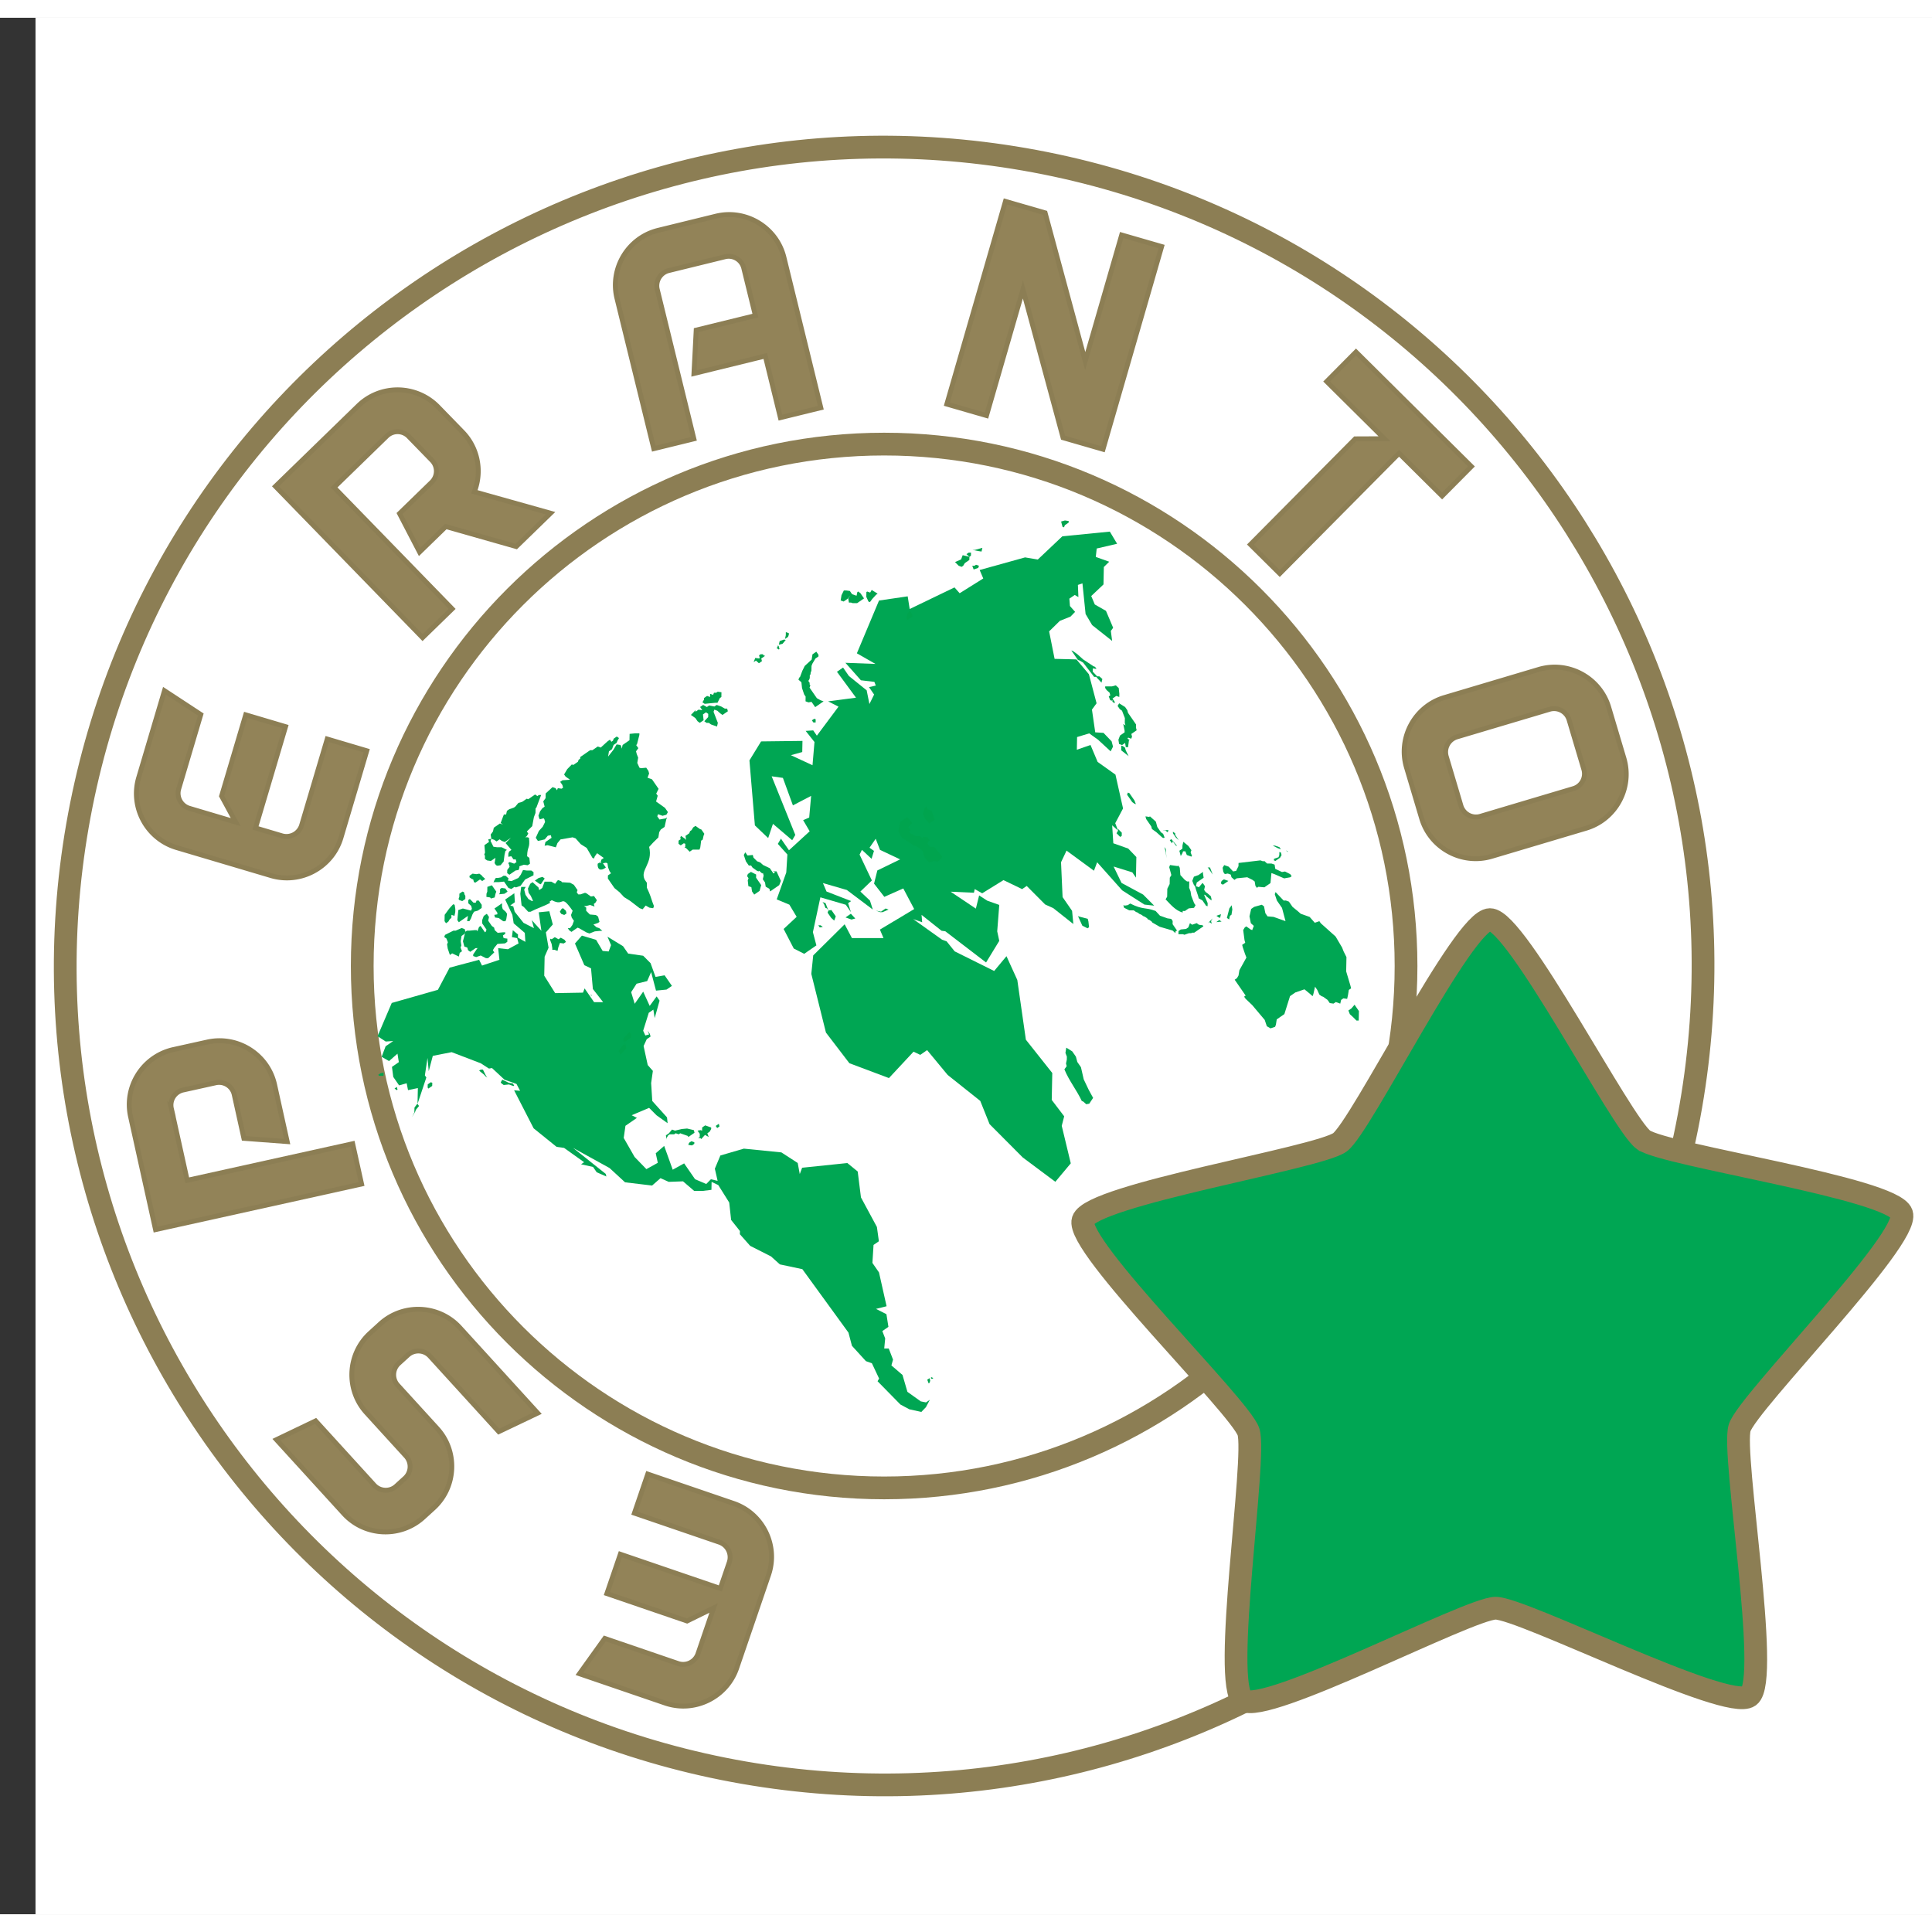 <svg height="2500" viewBox="-3.609 0 196.365 192.756" width="2500" xmlns="http://www.w3.org/2000/svg"><rect x="-3.609" y="0" width="196.365" height="192.756" fill="#333333" stroke="none"/><path d="m0 192.756h192.756v-192.756h-192.756z" fill="#fff"/><path d="m71.998 178.367c-45.284-7.873-75.607-50.964-67.735-96.244 7.873-45.28 50.961-75.607 96.245-67.734 45.282 7.872 75.607 50.964 67.734 96.244-7.872 45.278-50.962 75.607-96.244 67.734z" fill="#fff" stroke="#8c7e54" stroke-miterlimit="2.613" stroke-width="2.312"/><path d="m139.298 96.378c0 29.297-23.75 53.045-53.045 53.045s-53.045-23.748-53.045-53.045c0-29.296 23.75-53.045 53.045-53.045 29.294 0 53.045 23.749 53.045 53.045z" fill="none" stroke="#8c7e54" stroke-miterlimit="2.613" stroke-width="2.312"/><g clip-rule="evenodd" fill="#00a44e" fill-rule="evenodd"><path d="m68.716 118.321-.016.807-.844.106h-.915l-1.129-.97-1.455.053-.832-.375-.856.75-2.747-.327-1.576-1.452-3.705-2.045 3.311 2.636.071.268-.984-.43-.373-.539-1.216-.27.309-.213-2.035-1.453-.762-.107-2.332-1.883-1.987-3.868.61.054-.367-.698-1.216-.43-1.274-1.185-.308.053-.83-.536-2.959-1.132-1.918.374-.414 1.557-.126-1.342-.265 1.77.148.215-.895 2.683.033-1.61-.999.213-.138-.698-.77.213-.593-.86-.132-1.018.698-.483-.137-.86-.856.75-.754-.429.404-1.074.774-.535-.765.053-.83-.54 1.444-3.38 4.69-1.336 1.192-2.253 2.997-.8.296.588 1.77-.587-.13-1.18.991.107 1.084-.59-.143-.537-.533-.107.09-.698.528.43-.008.323.756.43-.058-.913-1.128-.967-.134-.86-.734-1.56.93-.642.058.914-.466.321.305.108.142.538.895 1.127 1.06.539-.214-.807.972 1.077-.268-1.88 1.073-.106.356 1.343-.705.805.274 1.556-.4.912-.04 1.933 1.112 1.773 2.83-.05.16-.43.966 1.398h.919l-1.043-1.34-.188-2.096-.68-.323-.952-2.203.704-.802 1.444.43.666 1.128.61.054.243-.644-.365-.86 1.585.97.52.75 1.526.218.749.752.506 1.398.922-.161.743 1.074-.543.375-1.073.108-.497-1.881-.402.912-1.075.266-.553.86.36 1.18.865-1.233.66 1.45.706-.966.298.43-.496 1.772-.135-.86-.467.323-.57 1.825.22.482.384-.108-.147-.373.222.321.074.268-.387.267-.322.699.42 1.932.523.594-.176 1.233.114 1.825 1.498 1.666.063.593-1.13-.808-.75-.753-1.773.748.53.271-1.163.804-.177 1.235 1.107 1.933 1.198 1.237 1.16-.643-.21-.967.857-.75.869 2.418 1.16-.643 1.113 1.611 1.136.484.471-.48.683.16-.282-1.235.563-1.342 2.384-.696 3.816.382 1.66 1.075.208 1.128.241-.644 4.596-.477 1.053.86.33 2.631 1.622 3.009.2 1.45-.543.374-.114 1.827.669.967.771 3.436-1.076.27 1.06.537.203 1.29-.619.428.29.75-.098 1.02h.46l.435 1.13-.165.59 1.128.969.5 1.717 1.357.969.532.106.388-.268-.397.752-.468.484-1.22-.27-.906-.486-2.322-2.365.158-.27-.733-1.555-.607-.217-1.421-1.558-.355-1.343-4.686-6.448-2.285-.485-.9-.81-2.12-1.075-1.046-1.181.007-.324-.895-1.127-.195-1.772-1.11-1.772z" fill="#00a653"/><path d="m59.419 105.371-.144-.375.472-.643.152.053.006-.323-.153-.053.007-.322.469-.483.155-.107.148.215-.006.322-.62.428.07.27.068.428-.469.483z"/><path d="m57.594 104.887-.138-.699.007-.322.465-.322-.149-.216.303.11.234-.162.766-.053.225.163-.002.16-.386.108.072.268.294.59-.156.108.146.376-.22-.484-.304-.107-.145-.376-.38-.055h-.23l-.084.376.364.86.223.322-.01.482-.152-.053-.375-.375-.06-.753-.149-.214zm-1.046-1.183.381.053.465-.32.385-.109.08-.213-.377-.216-.381-.054-.303-.107-.23-.001-.39.269-.007.482-.082.216-.013.643.153.053.231-.16-.066-.43zm32.66-12.093 2.938 2.097.456.163.821 1.019 4.012 1.994 1.253-1.503 1.1 2.416.87 6.07 2.684 3.387-.055 2.737 1.266 1.666-.249.964.918 3.814-1.569 1.876-3.314-2.475-3.37-3.385-.947-2.362-3.31-2.635-2.091-2.526-.696.482-.684-.323-2.5 2.682-4.021-1.509-2.383-3.117-1.486-5.962.193-1.88 3.195-3.162.739 1.399 3.21.004-.365-.863 3.483-2.089-1.107-2.094-1.927.855-1.044-1.344.333-1.339 2.316-1.126-2.045-.968-.436-1.128-.628.91.453.323-.247.805-.977-.912-.24.483 1.249 2.63-1.168 1.126.973.915.289.912-2.638-1.986-2.43-.704.365.86 2.5.97-.306.212.285.915-.52-.752-2.583-.755-.76 3.542.354 1.344-1.239.857-1.06-.539-1.03-1.987 1.324-1.233-.74-1.237-1.288-.537.973-2.738.113-1.823-.972-1.078.316-.536.817 1.183 2.104-1.93-.664-1.13.616-.268.195-2.2-1.851.964-1.017-2.792-1.142-.162 2.402 5.96-.317.537-1.953-1.665-.488 1.448-1.35-1.29-.553-6.606 1.184-1.93 4.206-.05-.023 1.13-1.155.32 2.198 1.022.2-2.362-.896-1.128.767-.053.371.537 2.2-2.949-1.058-.539 2.837-.373-1.937-2.632.622-.43.594.86 1.804 1.454.28 1.394.477-.965-.52-.753.691-.16-.145-.375-1.37-.163-1.573-1.775 3.055.114-1.89-1.078 2.25-5.366 2.915-.426.203 1.288 4.553-2.195.524.591 2.4-1.5-.365-.86 4.614-1.282 1.295.217 2.494-2.36 4.827-.478.74 1.235-2.074.483-.093.856 1.364.487-.546.536-.036 1.773-1.246 1.179.364.858 1.135.647.73 1.72-.236.323.134 1.016-2.034-1.611-.666-1.128-.32-3.115-.461.16.051 1.235-.375-.215-.545.377.062.75.523.592-.467.48-1.08.431-1.094 1.072.556 2.792 2.218.056 1.268 1.506.781 2.954-.47.643.334 2.31.841.054.823.86.143.537-.24.482-1.277-1.18-.903-.648-1.232.375-.025 1.288 1.389-.482.725 1.722 1.811 1.29.771 3.438-.794 1.5.29.753-.602-.539.117 1.825 1.518.54.824.86-.041 2.093-.371-.537-1.9-.591.806 1.666 2.195 1.182 1.124 1.129-.993-.11-2.265-1.45-2.54-2.85-.325.859-2.786-2.045-.56 1.182.158 3.543.966 1.398.127 1.341-2.032-1.611-.834-.379-1.873-1.881-.465.322-1.895-.915-2.165 1.34-.757-.43-.082.374-2.37-.108 2.565 1.72.332-1.341.832.537 1.215.43-.208 2.685.208.967-1.341 2.197-4.142-3.17-.382-.053-2.033-1.616.062.752z" fill="#00a653"/><path d="m88.597 61.221-.07-.267.083-.376.237-.321-.075-.108.297.43.071.267zm1.691 22.338-.376-.376-.227-.002h-.23l-.226-.16-.304-.107-.15-.216.156-.107-.222-.323.39-.428-.148-.216-.376-.375-.699.483-.17.911.219.485.148.214 1.058.7c1.893.871.477.775 1.72 1.827l.463-.16.38.055.233-.161.234-.322-.82-1.02-.458-.002-.222-.321.08-.217.153-.106-.222-.321-.38-.055-.154.107.148.215zm.223-3.49.145.376.304.109.074.107.004-.161.361 1.02-.543.376-.449-.485-.22-.483.08-.214.086-.377.154-.107zm-24.551 4.266.078-.054.007-.323-.153-.055-.312.216-.224-.161.006-.322.234-.161-.074-.108.08-.214.226.161.227.16.148.214-.074-.107-.067-.428.385-.267.082-.215.155-.107.158-.268.234-.161.451.322.152.052.298.432-.083.214-.082.376-.157.108-.09.696-.08.215-.688-.002-.31.215-.375-.375zm-12.902 10.506-.305-.108-.229-.002.003-.16-.068-.428-.144-.376.003-.162.153.054.308-.213.379.214.23-.16.38.213.149.216-.233.16-.382-.054-.161.43zm.38-3.758-.148-.215.159-.269.153-.106.302.269.07.27-.232.159zm-2.296-3.654.385-.107.226.161-.395.59-.15-.054-.453-.322z"/><path d="m49.823 88.341-.158.268.14.537.298.43.38.216.078-.054-.22-.484-.224-.323-.068-.43.24-.482.231-.16.602.538.07.269.311-.216.24-.643.46.001h.23l.378.216.234-.322.08-.055.304.109.073.106.841.055.378.215.371.538-.08.213.148.216h.23l.461-.16.15.054.453.323.308-.052.297.429-.16.267-.154.107.072.269-.454-.162-.385.108h-.23l.226.162-.007.32.375.378.61.054.228.16.07.27.072.27-.155.106-.462.16.3.269.303.107.3.269h-.229l-.537.053-.539.214-.302-.107-.758-.431-.15-.053-.62.429-.226-.162-.148-.213.23-.002.235-.32.16-.43-.222-.322-.072-.269.163-.43c-1.3-1.837-.76-.35-2.12-1.077l-.233.16.074.107c-.64.358-1.361.57-2.006.912h-.23l-.447-.484-.226-.162-.13-1.184.09-.695zm-2.69.748.082-.216.006-.321.155-.107.38.054.222.321-.31.214zm-.501 2.093.307-.054.004-.162-.297-.43.775-.535-.009.322.073.269.3.27.148.215-.084.536-.083.214h-.228l-.453-.323-.38-.054zm.036-1.771.085-.377.08-.214-.446-.645-.462.16-.008.482-.081.216-.007.321.38.056.074.107zm-2.713 1.875-.93.643-.15-.215.098-1.02.462-.161.836.217.082-.216-.074-.268-.298-.27.006-.32.156-.11.375.378h.228l.082-.214h.228l.298.43-.007.321-.387.268-.384.108-.16.268-.16.43-.16.267-.23.002zm-1.376-.002.084-.377.006-.321-.068-.43-.152-.054-.39.43-.473.644-.012.643.148.215.233-.161.16-.268.154-.106.006-.323zm1.531-3.918.004-.16.31-.215.381.053.305-.052.227.162.074.107.301.268-.31.214-.225-.161-.466.322-.152-.054-.07-.268-.153-.055zm-1.028 1.664-.006.322-.081.214.074.107.304.109.312-.215.004-.322-.074-.108-.071-.268-.152-.054zm3.464-1.124.08-.214.16-.269.227.001.309-.054.23-.16h.23l.302.27-.083.214.383.053.695-.32.235-.322.239-.484.382.055h.458l.226.162-.005.322-.851.427-.472.645-.46.16-.154-.055-.31.214-.302-.105-.446-.646-.537.053h-.46zm-1.122 6.334-.465.322h-.229l-.544.375-.224-.162-.073-.268-.303-.107-.142-.537.248-.968-.08.215-.31.214-.087.538.068.43-.081.214.145.375-.232.16-.084.378-.682-.324-.233.161-.217-.644-.068-.431.082-.214-.146-.377-.225-.16.08-.216.85-.426h.228l.618-.27.304.11.07.267.156-.108.23.001.535-.052h.23l.075.108.08-.215.08-.215.156-.107.446.646.077-.053.082-.217-.446-.645.004-.322.163-.428.31-.215.223.322-.084.376.371.538.228.161.07.27.3.267.537-.052h.229l-.006.16-.23.16.071.27.381.055-.006.321-.232.16-.768.054-.312.376-.158.268.148.214-.623.59h-.229l-.53-.27-.461.161-.306-.108.004-.16.395-.59zm12.024-20.064-.302-.108-.544.377-.229-.002-1.009.697-.001.161-.156.108-.081.215-.466.321-.151-.053-.468.481-.317.536.149.215.452.323-.766.053-.232.16.223.322.071.27-.154.106-.381-.055-.082.215-.148-.214-.305-.108-.7.643-.01.483-.234.322.14.537-.232.161-.237.322-.16.43.07.269.074.107.385-.107.075.108.07.267-.24.484-.39.428-.32.698.223.322.692-.16.312-.375.307-.053.072.269-.62.428-.084.375.307-.053.835.216.162-.43.313-.374 1.228-.214.304.108.523.59.603.378.592 1.022.152.054.08-.214.237-.324.225.163.454.323-.233.16-.082.214.074.108h-.23l-.154.107c-.045.621.348.768.834.377l-.297-.43.306-.054.152.052.068.43.147.377.148.214-.311.216-.007.321.67.968.526.431.448.483.606.377.98.752.302.11.314-.377.377.215.382.055.08-.214-.144-.377-.217-.644-.147-.376-.218-.484.01-.484-.223-.321c-.509-1.008.857-1.602.45-3.33l.39-.428.547-.537.085-.536.159-.267.388-.268.167-.75.081-.216-.156.107-.612.107-.224-.324.082-.213.455.16.386-.105.159-.27-.297-.43-.906-.646.165-.59-.15-.215.24-.482-.669-.967-.455-.162.08-.215.081-.214-.071-.268-.223-.323-.536.051-.152-.052-.22-.484.088-.536-.146-.376-.07-.269.235-.321-.223-.323.079-.054.248-.966.003-.162h-.457l-.537.053-.015.645-.696.481-.084.377.142.536-.213-.806-.074-.107-.382-.054-.318.537-.548.698.088-.537.31-.214.16-.43.311-.215.082-.215.156-.268-.225-.162-.31.215-.08.214-.157.108-.148-.213-.232.16zm-.964 25.124-.077.053.15.054z" fill="#00a653"/><path d="m47.932 83.613-.233.161-.303-.107-.225-.163-.312.215-.226-.161-.303-.108-.081.215.294.591.382.054h.458l.53.27-.156.108-.085.374-.09.699-.314.374-.306.054-.153-.053-.149-.215.089-.538-.465.322-.383-.056-.225-.16.006-.322-.074-.107.081-.215-.062-.752.464-.32-.07-.27.308-.053-.069-.43.238-.322.082-.376.621-.429.305.108-.228-.161.242-.645.083-.216h.229l.083-.373.233-.16.462-.163.154-.106.315-.375.384-.108.464-.321.153.053.697-.482.227.162.156-.108.228.001-.323.858-.161.43-.078.054-.01.483-.162.43-.17.912-.546.537.147.214-.158.27-.155.106h.229l.153.052c.125 1.14-.157.776-.19 1.88l.227.162.065.59-.233.162-.381-.055-.462.16-.003.16-.081.216-.308.053-.62.429-.226-.16.005-.323.238-.322-.071-.27-.075-.106.155-.107.457.162.232-.16-.072-.27-.228-.001-.223-.322-.307.053.008-.324.08-.213.231-.16-.597-.699.546-.536zm56.453-31.874-.073-.268-.07-.27.384-.106.383.054-.002.16-.389.269-.082.216zm-8.148 2.137-.768.214h-.23l.534.107.38.056zm-.886 2.2-.143-.376.228.002.156-.108.302.106-.08.216zm-1.277-1.022.162-.43.684.163-.301-.268.232-.16h.23l-.008.322-.153.106-.006.323-.463.32-.163.27-.156.107-.302-.108-.373-.377zm-9.241 3.37.157-.267.603.378-.155.107-.39.427-.238.323-.15-.054-.22-.482.01-.484.079-.055zm-1.996.268-.235.32.07.43.228.001.15.055h.46l.698-.482-.371-.538-.227-.162-.077.054-.084.376-.457-.161-.222-.323-.383-.053-.228-.001-.24.483-.086.536.304.107.388-.268zm-3.777 12.933-.148-.215.234-.161.148.054-.004.323zm-3.125-8.004.313-.375-.153-.053-.46.16-.086.377zm.239-.482.31-.214.08-.214.004-.162-.306-.107-.005.322zm-.86.911.079-.054.077-.212.074.107.074.268-.076.053zm-2.324 1.448.162-.43.383.054.145.377.153-.106-.07-.27.388-.268-.153-.053-.074-.108h-.228l-.156.107.07.269-.075.052.145.377-.156.108-.3-.27zm-3.434 3.646.154-.106.007-.483-.38-.055-.153.106-.23.001-.08.214-.307-.107-.006.323-.304-.109-.31.214-.002.162-.159.269.227.16.538-.055.532-.051.23.001zm-2.943 1.715.47-.483-.004.161.311-.214.381.055-.223-.323.307-.213.381.214.233-.16.532.108.232-.16.457.158.377.217.23-.001.072.268-.546.377-.225-.161-.3-.269-.301-.11-.084.216.437 1.129-.083.374-.608-.215-.226-.161h-.23l-.226-.161.392-.43.007-.323-.228-.158-.309.213.064.59-.387.268-.226-.163-.222-.322zm12.247-4.495-.08.214-.003.162-.078.053-.005.321-.08.216-.078.054.147.213-.003.163.074.106-.083.216.744 1.076.38.214.303.107-.853.59-.371-.538-.308.055-.302-.11.008-.483-.148-.214-.217-.646-.063-.59-.302-.269.082-.213.075-.052.245-.647.238-.482.702-.644.085-.536.389-.269.223.323-.003.161-.311.215-.316.536-.08.214zm-33.77 40.654.527.43.074.107.226.162-.149-.216-.294-.59h-.228zm45.777 31.251-.233.161.146.377.077-.054.081-.216zm-21.731-25.637.148.215.234-.162-.07-.268zm-.623.59.158-.268.003-.16-.608-.218-.31.214-.006.325.297.43.378.213-.145-.374zm-.466.323-.39.427-.074-.106-.23-.001.155-.107.006-.322-.224-.324.308-.053.152.056zm-1.702 1.016.38.054.233-.16.005-.16-.303-.108-.234.161zm24.677 23.601.152.057.073.105-.227.001zm-26.11-24.677.156-.108.306.11.154-.108.759.268.074.107.62-.428-.073-.267-.683-.161-.537.05-.69.162-.305-.108-.312.376-.31.214.068.428.003-.16.158-.268.155-.107zm-25.056-4.756.008-.322.31-.215.153.053-.009.323-.388.268zm-1.589 3.005.317-.534.081-.217.313-.375-.149-.216-.076.053-.236.323-.01.484zm-1.777-2.902.233-.161.072.27-.078.053zm-1.577-1.29-.074-.108.23-.159.308-.053-.007.32zm12.528.392-.158.268.075.108.227.161.535-.053.455.162.078-.054-.149-.216-.381-.053zm62.995-34.013.31-.215.068.428.231.003.088-.698.08-.055-.155-.053-.074-.107.08-.056.304.109.079-.215-.07-.269.541-.374-.071-.27.009-.321-.817-1.182-.072-.27-.222-.32-.606-.377-.158.268.222.321.227.163.29.752-.009.482.071.268-.226-.16.138.697-.001.161-.466.323-.163.428.068.43zm-1.208-4.565-.145-.376.155-.107-.071-.27-.3-.268-.15-.216.004-.16h.689l.385-.107.299.27.065.59-.007.322-.302-.108-.389.269.223.322-.005.161-.225-.16.003-.162-.078.054zm-22.525 21.284-.614.268h-.23l-.457-.161.534.107.466-.321zm-6.71-.76.302.108.147.376.145.374.305-.049.445.643-.078.214-.083.216-.3-.269-.37-.537.081-.218-.147-.214-.155-.051-.143-.379zm-.431 2.362h.23l.226.162-.308.053zm-4.898-3.444.928-.642.163-.428-.44-.968-.23-.001-.152-.054.227.162-.156.108-.37-.537-.682-.324-.302-.269-.303-.108-.375-.375-.07-.269-.537.052-.222-.32-.156.266.213.646.297.43.232-.003.149.215.227.163.224.163.151.054.079-.054.299.269.077-.054.071.269-.084.374.223.323.07.429.377.217z"/><path d="m72.975 89.015-.15-.216-.066-.432-.304-.105-.064-.59.081-.216-.149-.215.081-.214.311-.214.53.267-.007.323.52.752-.165.591-.544.376zm37.373-14.559.011-.482.152.054.226.16.071.27.293.59zm-2.002-6.874-.449-.482-.075-.109-.228.001-1.117-1.453-.38-.216-.15-.054-.667-.965.15.053.454.324.598.537 1.057.7.152.052.149.216.078-.054-.078.054-.382-.055-.007.324.45.482.23.002.3.268zm-25.473 23.484-.543.375.605.217.387-.108zm50.713 10.21-.146-.376.31-.214.313-.373.446.644-.021.966-.229-.002-.373-.375zm-5.912-14.02-.155.106-.612.11-.986-.432-.304-.11-.097 1.022-.62.429-.612-.053-.154.106-.148-.215-.07-.43-.222-.162-.534-.268-1.07.106-.234.16-.299-.268-.072-.268-.303-.11-.306.054-.149-.216-.069-.428.159-.267.455.16.449.484.308-.053.239-.483.007-.323 2.221-.264.304.106.079-.055.299.27.458.002.305.108.066.43.683.323.307-.054.53.27zm-1.801-1.611v-.16l.465-.162.08-.216.006-.321.153.054.07.269-.157.266-.468.324zm-4.297 4.557.067.43-.087.538-.154.106-.085.373-.226-.158.25-.967zm-1.938 1.34-.47.484.155-.108.227.16-.07-.268zm6.113-7.401h.228l.455.162.147.214-.301-.107zm-4.507 3.591-.457-.16-.232.16-.08.215.074.107.152.053zm-1.593-.647-.52-.752.152.054.077-.053zm-.882 2.04.15.055.075.107.527.43.003-.161-.07-.27-.301-.267-.226-.162-.15-.215.085-.375-.224-.323-.076.052-.314.376-.304-.107.085-.374.699-.484-.07-.43.003-.16-.463.32-.463.162-.162.429.147.376.148.214.07.268.218.645.07.27.378.214.37.537.154.054.006-.32zm-3.825-3.71-.057-.913-.148-.215.141.538zm1.26-1.823-.37-.536.001-.163-.226-.161-.002.16.297.43zm.055 1.073.31-.214.006-.322.086-.376.525.43.297.43-.08.215.144.377-.077.053-.454-.162-.145-.375-.232-.002-.08.217-.158.266zm-.22-.482-.15-.055-.298-.43-.082.215-.223-.323.156-.108zm-1.42-1.558.077-.054.153.053.224.161.081-.215-.229.002zm-1.144-.166-.07-.266-.522-.754-.07-.269.38.054.078-.053.601.539.142.536.373.54.224.16.146.375-.077.053-.153-.053-.6-.539zm-1.632-2.524-.15-.055-.226-.16-.521-.753.081-.213.152.052.52.754zm-5.499 30.165c-.534-1.13-1.316-2.092-1.77-3.22l.236-.322-.072-.268.08-.378.008-.321-.145-.378.086-.536.605.378.373.539.141.535.371.537.282 1.234.513 1.075.442.808-.393.59-.308.054-.3-.27zm8.516-20.497.159-.268.015-.807.239-.48.013-.646.16-.267-.217-.804.081-.216.763.107.077-.053.149.216.064.75.447.486.227.162h.228l-.01.643.143.376.068.431.29.753.148.214-.156.267-.538.055-.387.267-.227-.002-.002.16c-.74-.214-1.219-.811-1.734-1.344zm-8.903 1.706.438.968.53.27.157-.109-.067-.59-.069-.267-.838-.218zm21.16-6.684.224.162-.15-.054zm-7.092 6.65.462-.161-.084.375-.152-.054zm-.012.642.309-.213.227.162zm13.23 3.56-.294-.59-.145-.376-.666-1.13-1.501-1.343-.149-.214-.463.16-.524-.593-.908-.324-.301-.266-.526-.429-.373-.538-.303-.11-.23.003-.823-.861-.08.214.216.645.52.751.356 1.343-1.217-.432-.61-.053-.221-.321-.14-.7-.225-.161-.77.215-.31.214-.084.375-.086.376.14.7.3.267-.08.214-.08.215-.152-.055-.452-.32-.155.107-.16.267.134 1.022.072.267-.311.215.07.268.216.643.146.377-.714 1.289-.089.535-.158.27-.232.16 1.115 1.614-.156.107.147.213.678.647 1.268 1.504.216.643.378.216.464-.16.08-.216.086-.537.775-.536.574-1.825.542-.376.926-.318.525.43.3.267.08-.214.086-.374.083-.376.222.32.22.485.226.162.151.051.454.324.224.323.38.054.232-.16.456.162.085-.376.23-.16.384.053.083-.375.088-.538.232-.16-.07-.27-.432-1.45zm-16.006-2.434-.462.16-.153-.055h-.457l.006-.321.233-.161.536-.054.233-.16.163-.43.225.161.461-.16.225.163.383.053.074.107-.93.643h-.23l-.077.053zm-3.724-1.08-.075-.108-.226-.16-.15-.056-.073-.106-.229-.16-.151-.055-.226-.161-.151-.054-.228-.162-.151-.055-.225-.162h-.458l-.53-.268-.072-.267.152.052.307-.052.233-.161c1.36.677 1.451.336 2.584.755l.447.483.76.27.38.055.148.215-.007.32.448.648-.154.106-.005.16-.299-.269-1.293-.377zm-3.64-9.077.159-.268.003-.161.374.374-.007.323-.156.107z" fill="#00a653"/></g><g stroke="#8c7e54"><path d="m66.221 162.951 2.703-1.325-1.594 4.66a1.593 1.593 0 0 1 -2.017.989l-7.456-2.55-2.57 3.586 8.718 2.983c2.976 1.018 6.244-.584 7.263-3.56l3.24-9.47c1.017-2.976-.585-6.244-3.56-7.263l-8.719-2.982-1.358 3.968 8.658 2.962a1.614 1.614 0 0 1 .99 2.018l-.916 2.675-10.161-3.476-1.368 3.998zm-32.21-29.256c-2.325 2.119-2.493 5.755-.375 8.08l4.024 4.415a1.593 1.593 0 0 1 -.104 2.244l-.893.813c-.657.6-1.666.53-2.244-.104l-5.95-6.529-3.98 1.908 6.85 7.514c2.118 2.325 5.754 2.494 8.079.375l1.033-.941c2.325-2.12 2.494-5.755.375-8.08l-4.002-4.39a1.573 1.573 0 0 1 .104-2.245l.916-.834a1.593 1.593 0 0 1 2.244.104l6.998 7.679 3.956-1.886-7.918-8.689c-2.119-2.325-5.755-2.493-8.08-.375zm-16.526-29.593.093-.02zm-3.567.79.093-.02zm.093-.02-.093.02c-3.027.734-4.929 3.758-4.256 6.798l2.538 11.48 20.94-4.632-.905-4.095-16.815 3.72-1.612-7.291a1.573 1.573 0 0 1 1.208-1.894l3.288-.728a1.573 1.573 0 0 1 1.894 1.208l.982 4.436 4.4.329-1.276-5.77c-.673-3.04-3.673-4.98-6.727-4.37l-.093.02zm4.903-25.768 1.435 2.647-4.721-1.402a1.593 1.593 0 0 1 -1.071-1.975l2.242-7.554-3.69-2.42-2.621 8.833c-.895 3.015.84 6.215 3.855 7.11l9.595 2.848c3.015.895 6.215-.84 7.11-3.856l2.622-8.833-4.02-1.193-2.605 8.772a1.614 1.614 0 0 1 -1.975 1.071l-2.71-.805 3.055-10.295-4.05-1.202zm24.47-37.007.066.068zm-2.547-2.62.066.068zm11.509 10.88-7.744-2.176c.792-2.012.398-4.376-1.152-6.016l-.066-.068-2.481-2.552-.066-.068c-2.217-2.188-5.789-2.216-8.021-.045l-8.429 8.196 14.953 15.376 3.006-2.924-12.006-12.346 5.353-5.206a1.573 1.573 0 0 1 2.247.032l2.348 2.414c.62.638.606 1.627-.032 2.247l-3.256 3.167 2.035 3.916 2.665-2.592 7.161 2.033zm23.724-25.997c-.748-3.054-3.86-4.941-6.916-4.192l-5.863 1.437c-3.055.749-4.942 3.86-4.193 6.916l3.744 15.276 4.073-.999-3.721-15.183a1.593 1.593 0 0 1 1.165-1.921l5.709-1.4a1.572 1.572 0 0 1 1.92 1.165l1.18 4.814-6.017 1.475-.228 4.407 7.252-1.777 1.535 6.264 4.105-1.006zm32.756 18.367 5.63-19.474-4.06-1.173-3.706 12.82-4.077-15.07-4.03-1.165-5.956 20.603 4.03 1.165 3.705-12.82 4.078 15.07 4.06 1.174zm37.114 2.879-11.73-11.636-2.976 3 5.865 5.817-2.966.013-10.65 10.737 2.978 2.954 12.127-12.227 4.376 4.341zm15.502 29.656-1.542-5.176c-.898-3.015-4.1-4.747-7.114-3.85l-9.592 2.858c-3.015.897-4.747 4.099-3.849 7.113l1.542 5.177c.898 3.015 4.099 4.747 7.114 3.849l9.592-2.857c3.014-.898 4.746-4.099 3.849-7.114zm-14.587 5.903a1.593 1.593 0 0 1 -1.976-1.07l-1.496-5.024a1.614 1.614 0 0 1 1.07-1.976l9.439-2.811a1.593 1.593 0 0 1 1.976 1.069l1.496 5.024a1.573 1.573 0 0 1 -1.069 1.976z" fill="#928358" stroke-width=".497"/><path d="m163.433 114.049c-2.22-1.586-12.88-22.407-15.608-22.385-2.729.022-13.05 21.012-15.245 22.634-2.194 1.621-25.29 5.325-26.112 7.927s15.95 18.904 16.815 21.492c.864 2.589-2.75 25.698-.53 27.284s22.908-9.328 25.637-9.35c2.729-.023 23.59 10.557 25.784 8.935 2.195-1.622-1.792-24.67-.97-27.271.822-2.602 17.33-19.173 16.466-21.762-.865-2.588-24.016-5.918-26.237-7.504z" fill="#00a653" stroke-width="2.312"/></g></svg>